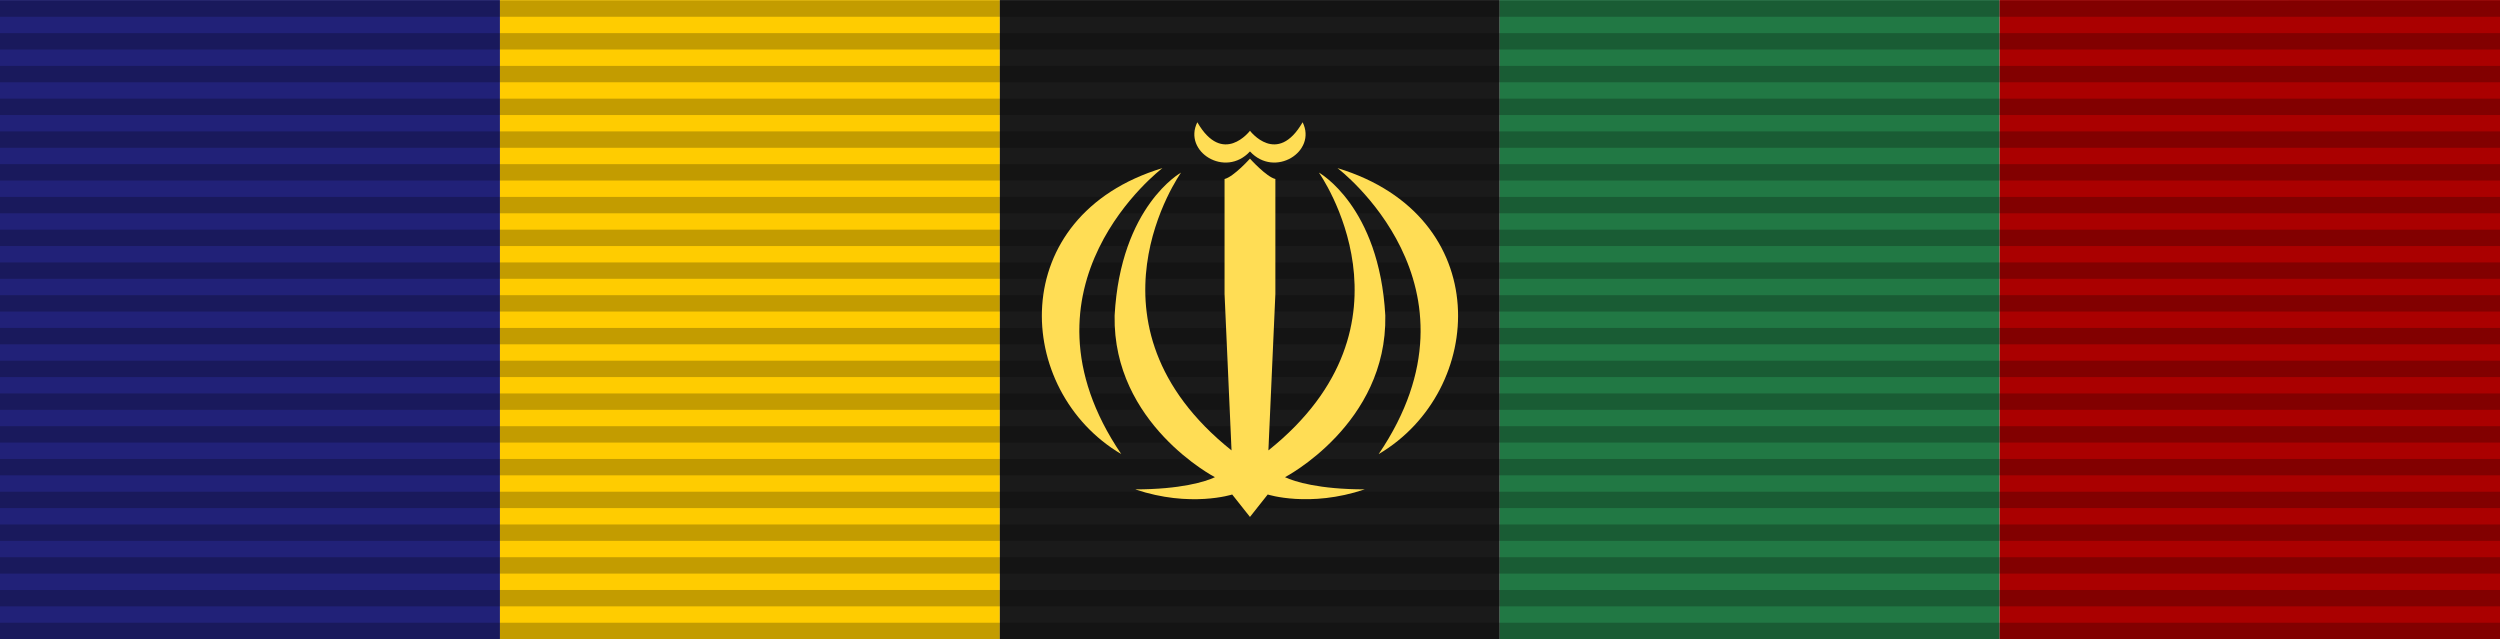 <svg xmlns="http://www.w3.org/2000/svg" width="5478.203" height="1400.493" viewBox="0 0 5135.815 1312.962"><path d="M-16953.593 1715.048h-214.764v-.01h-157.14v474.287h82.267v.057h289.637v-474.334z" style="opacity:1;fill:#212178;fill-opacity:1;stroke:none;stroke-width:1.5;stroke-linecap:round;stroke-linejoin:round;stroke-miterlimit:4;stroke-dasharray:none;stroke-opacity:1" transform="translate(47954.622 -4747.121) scale(2.768)"/><path d="M-16582.595 1715.048h-370.998v474.334h370.998z" style="opacity:1;fill:#fc0;fill-opacity:1;stroke:none;stroke-width:1.5;stroke-linecap:round;stroke-linejoin:round;stroke-miterlimit:4;stroke-dasharray:none;stroke-opacity:1" transform="translate(47954.622 -4747.121) scale(2.768)"/><path d="M-16211.595 1715.048h-371v474.334h371z" style="opacity:1;fill:#1a1a1a;fill-opacity:1;stroke:none;stroke-width:1.5;stroke-linecap:round;stroke-linejoin:round;stroke-miterlimit:4;stroke-dasharray:none;stroke-opacity:1" transform="translate(47954.622 -4747.121) scale(2.768)"/><path d="M-15840.595 1715.048h-371v474.334h371z" style="opacity:1;fill:#217844;fill-opacity:1;stroke:none;stroke-width:1.5;stroke-linecap:round;stroke-linejoin:round;stroke-miterlimit:4;stroke-dasharray:none;stroke-opacity:1" transform="translate(47954.622 -4747.121) scale(2.768)"/><path d="M-15840.595 1715.048v474.334h214.918v-.057h156.61v-474.287h-157.143v.01h-214.385z" style="opacity:1;fill:#a00;fill-opacity:1;stroke:none;stroke-width:1.5;stroke-linecap:round;stroke-linejoin:round;stroke-miterlimit:4;stroke-dasharray:none;stroke-opacity:1" transform="translate(47954.622 -4747.121) scale(2.768)"/><path d="M-2201.834-275.372h5135.812v-33.646h-5135.812zm0 67.29h5135.812v-33.645h-5135.812zm0 67.292h5135.812v-33.646h-5135.812zm0 67.29h5135.812v-33.645h-5135.812zm0 67.292h5135.812v-33.646h-5135.812zm0 67.29h5135.812V27.437h-5135.812zm0 67.291h5135.812V94.728h-5135.812zm0 67.291h5135.812V162.02h-5135.812zm0 67.291h5135.812V229.31h-5135.812zm0 67.29h5135.812V296.6h-5135.812zm0 67.292h5135.812v-33.646h-5135.812zm0 67.29h5135.812v-33.645h-5135.812zm0 67.292h5135.812v-33.646h-5135.812zm0 67.29h5135.812v-33.645h-5135.812zm0 67.292h5135.812v-33.646h-5135.812zm0 67.29h5135.812v-33.645h-5135.812zm0 67.292h5135.812v-33.646h-5135.812zm0 67.29h5135.812v-33.645h-5135.812zm0 67.291h5135.812V902.22h-5135.812zm0 67.291h5135.812V969.51h-5135.812z" style="color:#000;font-style:normal;font-variant:normal;font-weight:400;font-stretch:normal;font-size:medium;line-height:normal;font-family:sans-serif;text-indent:0;text-align:start;text-decoration:none;text-decoration-line:none;text-decoration-style:solid;text-decoration-color:#000;letter-spacing:normal;word-spacing:normal;text-transform:none;writing-mode:lr-tb;direction:ltr;baseline-shift:baseline;text-anchor:start;white-space:normal;clip-rule:nonzero;display:inline;overflow:visible;visibility:visible;opacity:.235;isolation:auto;mix-blend-mode:normal;color-interpolation:sRGB;color-interpolation-filters:linearRGB;solid-color:#000;solid-opacity:1;fill:#000;fill-opacity:1;fill-rule:evenodd;stroke:none;stroke-width:2.768;stroke-linecap:butt;stroke-linejoin:miter;stroke-miterlimit:4;stroke-dasharray:33.215,33.215;stroke-dashoffset:0;stroke-opacity:1;color-rendering:auto;image-rendering:auto;shape-rendering:auto;text-rendering:auto;enable-background:accumulate" transform="translate(2201.837 309.804)"/><g style="fill:#fd5"><g style="fill:#fd5;fill-opacity:1;stroke:none;stroke-width:2.957;stroke-miterlimit:4;stroke-dasharray:none;stroke-opacity:1"><g style="fill:#fd5;fill-opacity:1;stroke:none;stroke-width:2.524;stroke-miterlimit:4;stroke-dasharray:none;stroke-opacity:1"><path d="M296.69 47.667s156 122 41.333 297.33c108-66 117.33-247.5-41.333-297.33zM208.86 30.334c-24.834 28-67.5.167-52.833-30.334 25.667 46 52.833 8.834 52.833 8.834S236.026 45.999 261.693 0c14.667 30.5-27.999 58.334-52.833 30.334z" style="fill:#fd5;fill-opacity:1;stroke:none;stroke-width:2.524;stroke-miterlimit:4;stroke-dasharray:none;stroke-opacity:1" transform="matrix(2.047 0 0 1.976 2140.308 251.15)"/><path d="m208.86 410.34-17.833-23.334s-41.999 14-97.333-5.333c45.333 0 70.667-8.001 80-12.667 0 0-102.67-55.333-100.67-168 6-114 66.667-148.67 66.667-148.67s-108 157.33 50.666 288.83l-7-162.67v-119.5c9-2.167 25.5-21.167 25.5-21.167s16.5 19 25.5 21.167v119.5l-7 162.67c158.66-131.5 50.66-288.84 50.66-288.84s60.667 34.667 66.667 148.67c2 112.67-100.67 168-100.67 168 9.333 4.666 34.667 12.667 80 12.667-55.334 19.333-97.333 5.333-97.333 5.333l-17.833 23.334z" style="fill:#fd5;fill-opacity:1;stroke:none;stroke-width:2.524;stroke-miterlimit:4;stroke-dasharray:none;stroke-opacity:1" transform="matrix(2.047 0 0 1.976 2140.308 251.15)"/><path d="M121.03 47.667s-156 122-41.333 297.33c-108-66-117.34-247.5 41.333-297.33z" style="fill:#fd5;fill-opacity:1;stroke:none;stroke-width:2.524;stroke-miterlimit:4;stroke-dasharray:none;stroke-opacity:1" transform="matrix(2.047 0 0 1.976 2140.308 251.15)"/></g></g></g></svg>